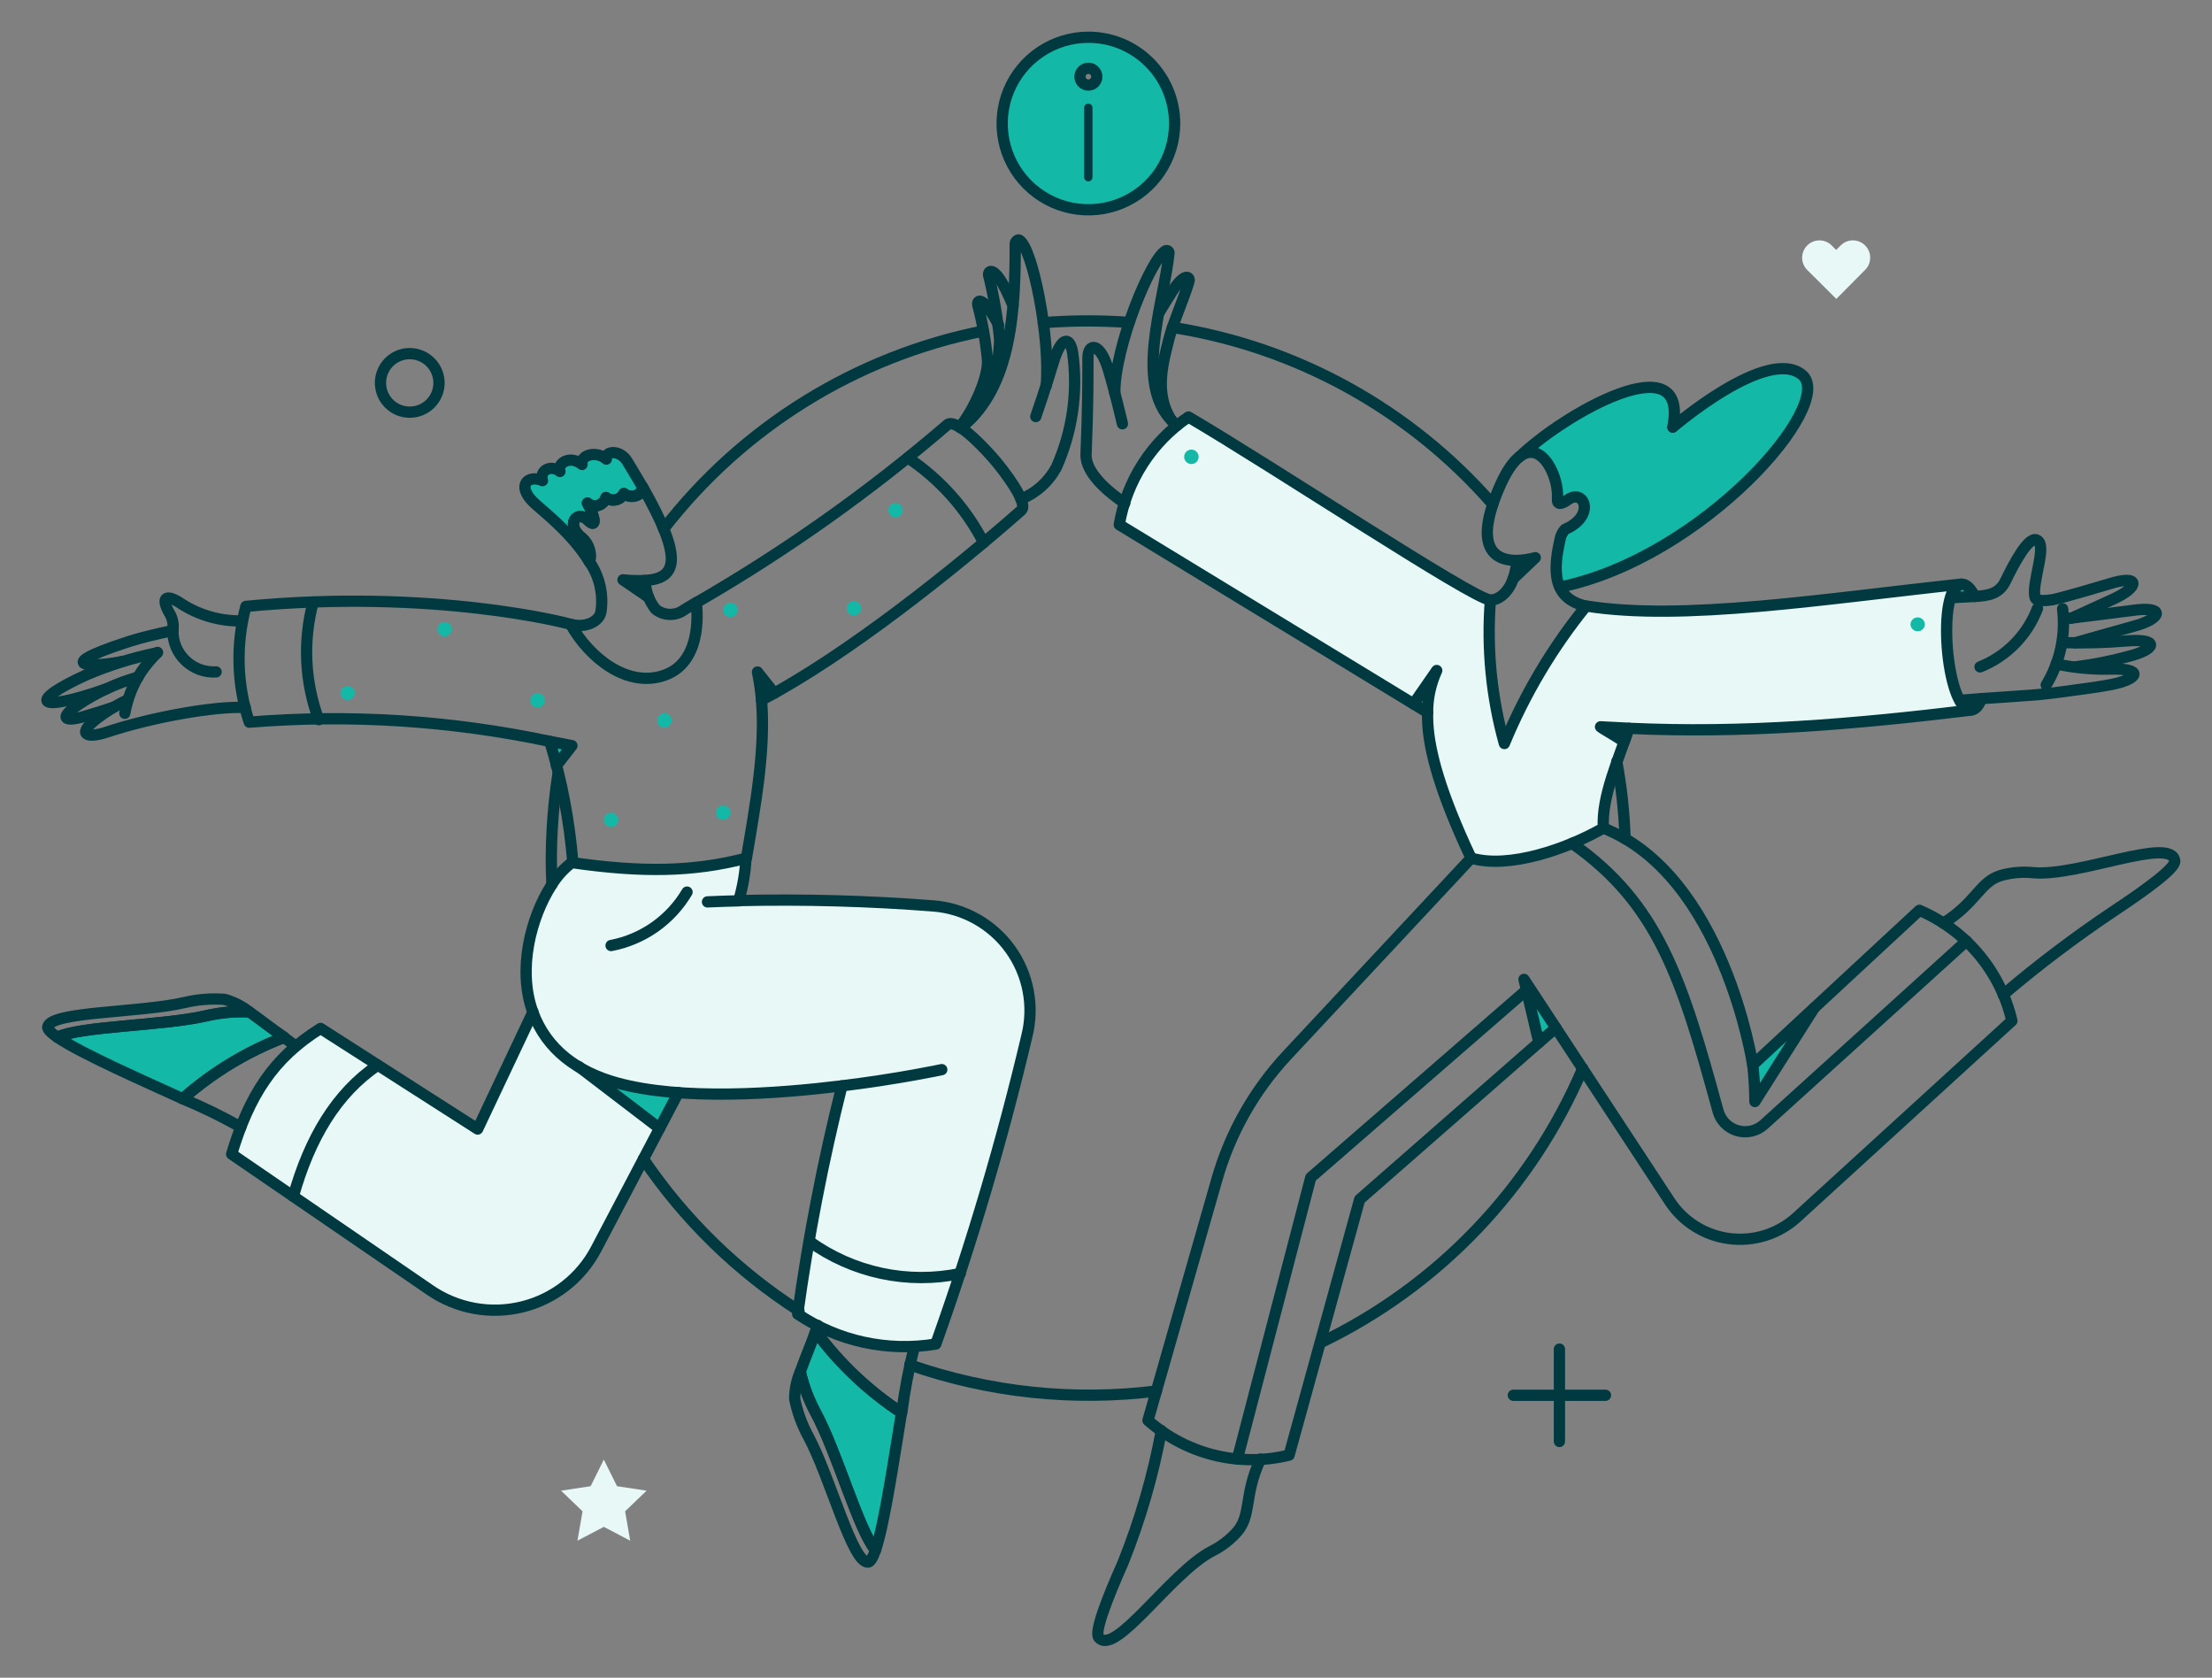 <svg width="393" height="298" viewBox="0 0 393 298" fill="none" xmlns="http://www.w3.org/2000/svg">
<rect x="0" y="0" width="393" height="298" fill="#808080" stroke="none"/>
<g clip-path="url(#clip0_163_321)">
<path d="M350.197 126.134C345.672 126.134 343.968 104.103 348.496 103.751C324.019 106.356 298.887 110.36 281.803 107.645C275.805 115.042 270.912 123.269 267.276 132.071C264.967 123.786 264.128 115.161 264.794 106.587C261.545 106.322 226.079 82.806 211.146 74.072C207.908 76.262 205.15 79.087 203.039 82.376C200.925 85.664 199.504 89.347 198.858 93.202L251.195 125.042L255.316 119.106C254.353 121.476 253.814 123.997 253.724 126.554C253.573 131.696 255.236 139.219 261.435 152.424C267.485 154.239 277.355 151.441 284.877 147.093C284.537 142.367 286.844 136.582 288.583 131.744C287.248 130.766 285.845 129.882 284.386 129.098C306.566 130.558 327.438 128.904 350.197 126.134Z" fill="#E8F8F6"/>
<path d="M165.808 160.883C154.312 159.983 142.779 159.667 131.252 159.937C131.971 157.488 132.403 154.962 132.537 152.413C123.085 154.871 113.935 154.946 101.762 153.209V153.058C96.106 156.799 91.169 170.064 94.715 179.815L84.898 200.547L56.921 182.697C48.489 187.953 44.255 194.683 41.154 205.005L76.429 229.163C78.795 230.787 81.479 231.892 84.302 232.403C87.126 232.917 90.026 232.825 92.812 232.135C95.598 231.446 98.206 230.174 100.465 228.403C102.724 226.634 104.583 224.405 105.919 221.866L117.186 200.43L102.966 189.568C105.051 190.786 107.291 191.718 109.624 192.338C121.232 195.552 138.207 194.267 149.623 192.868C146.266 206.225 143.641 219.755 141.761 233.398C148.96 238.242 157.738 240.148 166.297 238.729C172.692 220.807 178.095 202.547 182.482 184.03C183.137 181.395 183.211 178.649 182.697 175.983C182.184 173.318 181.096 170.795 179.509 168.592C177.922 166.389 175.875 164.558 173.508 163.227C171.142 161.895 168.514 161.095 165.808 160.883Z" fill="#E8F8F6"/>
<path d="M331.37 43.598C331.085 43.311 330.747 43.084 330.373 42.928C330.001 42.773 329.601 42.693 329.195 42.693C328.791 42.693 328.391 42.773 328.019 42.928C327.645 43.084 327.306 43.311 327.022 43.598L326.226 44.394L325.43 43.598C324.853 43.022 324.071 42.698 323.255 42.698C322.439 42.698 321.657 43.022 321.08 43.599C320.505 44.176 320.18 44.959 320.18 45.774C320.18 46.59 320.505 47.372 321.082 47.949L326.256 53.091L331.36 47.949C331.649 47.664 331.877 47.326 332.035 46.953C332.19 46.58 332.271 46.18 332.271 45.775C332.273 45.371 332.194 44.97 332.039 44.596C331.883 44.223 331.657 43.884 331.37 43.598Z" fill="#E8F8F6"/>
<path d="M114.88 264.777L109.624 263.983L107.28 259.256L104.936 263.983L99.682 264.777L103.501 268.444L102.593 273.662L107.28 271.204L111.968 273.662L111.061 268.444L114.88 264.777Z" fill="#E8F8F6"/>
<path d="M272.804 99.049L268.824 102.83C269.192 101.781 269.421 100.687 269.505 99.578C270.621 99.525 271.728 99.347 272.804 99.049Z" fill="#14B8A6"/>
<path d="M289.365 129.344C289.1 130.1 288.836 130.894 288.533 131.732C287.198 130.754 285.795 129.87 284.336 129.085C286.038 129.155 287.702 129.269 289.365 129.344Z" fill="#14B8A6"/>
<path d="M320.14 66.581C313.947 61.439 297.154 75.882 297.154 75.882C300.252 60.607 277.568 73.694 269.931 81.138C273.863 78 277.001 84.804 276.661 88.66C276.661 89.57 277.152 89.759 278.551 88.776C281.463 86.658 283.542 91.687 278.06 94.029C277.692 94.427 277.421 94.904 277.264 95.422C276.259 98.276 276.193 101.376 277.075 104.27C302.521 99.06 326.303 71.686 320.14 66.581Z" fill="#14B8A6"/>
<path d="M276.434 182.579L273.409 185.188L270.762 173.958L276.434 182.579Z" fill="#14B8A6"/>
<path d="M193.369 6.618C190.339 6.618 187.376 7.517 184.856 9.201C182.337 10.885 180.372 13.278 179.213 16.078C178.053 18.877 177.75 21.958 178.341 24.931C178.932 27.903 180.391 30.634 182.534 32.776C184.677 34.919 187.408 36.379 190.38 36.97C193.352 37.561 196.433 37.258 199.234 36.098C202.034 34.938 204.426 32.974 206.109 30.454C207.793 27.934 208.692 24.972 208.692 21.941C208.696 19.928 208.302 17.934 207.534 16.073C206.764 14.213 205.636 12.522 204.213 11.098C202.788 9.675 201.099 8.546 199.238 7.777C197.377 7.009 195.383 6.615 193.369 6.618ZM193.747 31.271C193.747 31.371 193.708 31.467 193.637 31.538C193.566 31.609 193.47 31.649 193.369 31.649C193.319 31.652 193.268 31.644 193.221 31.626C193.174 31.608 193.131 31.58 193.096 31.544C193.06 31.509 193.032 31.466 193.014 31.419C192.996 31.371 192.988 31.321 192.991 31.271V19.398C192.992 19.298 193.032 19.202 193.103 19.131C193.173 19.061 193.269 19.021 193.369 19.02C193.42 19.017 193.47 19.025 193.517 19.043C193.565 19.061 193.608 19.089 193.643 19.124C193.679 19.16 193.707 19.203 193.725 19.25C193.742 19.297 193.75 19.348 193.747 19.398V31.271ZM192.311 13.653C192.323 13.375 192.441 13.113 192.642 12.921C192.843 12.728 193.11 12.621 193.388 12.621C193.666 12.621 193.934 12.728 194.134 12.921C194.335 13.113 194.454 13.375 194.466 13.653C194.454 13.931 194.335 14.193 194.134 14.386C193.934 14.578 193.666 14.685 193.388 14.685C193.11 14.685 192.843 14.578 192.642 14.386C192.441 14.193 192.323 13.931 192.311 13.653Z" fill="#14B8A6"/>
<path d="M102.743 189.42L117.186 200.423L120.551 194.071C114.337 193.912 108.242 192.32 102.743 189.42Z" fill="#14B8A6"/>
<path d="M115.22 106.091L110.683 103.031C111.987 103.188 113.302 103.238 114.615 103.182C114.719 104.17 114.921 105.144 115.22 106.091Z" fill="#14B8A6"/>
<path d="M255.262 119.095C254.299 121.466 253.76 123.987 253.67 126.544L251.137 124.994L255.262 119.095Z" fill="#14B8A6"/>
<path d="M134.579 119.362C134.916 121.01 135.156 122.676 135.297 124.352C136.016 124.012 136.81 123.596 137.604 123.18L134.579 119.362Z" fill="#14B8A6"/>
<path d="M144.899 236.494C144.031 238.99 142.933 241.485 142.179 243.676C142.766 246.191 143.68 248.619 144.899 250.898C148.718 257.968 152.537 271.845 155.561 275.323C157.225 270.37 159.002 257.932 160.174 250.936C154.273 247.057 149.102 242.17 144.899 236.494Z" fill="#14B8A6"/>
<path d="M44.255 179.701C41.675 179.588 39.093 179.831 36.579 180.42C28.715 182.234 14.311 182.234 10.19 184.238C14.5 187.188 26.03 192.216 32.458 195.165C37.772 190.479 43.879 186.778 50.493 184.238C48.263 182.726 46.145 181.025 44.255 179.701Z" fill="#14B8A6"/>
<path d="M111.439 81.936C110.191 79.895 107.459 80.008 107.734 81.558C106.034 80.046 103.085 80.762 103.423 82.504C101.384 80.84 99.002 82.163 99.491 83.751C97.716 82.39 95.788 83.751 96.393 85.377C93.859 84.281 91.742 86.173 94.729 89.158C96.015 90.444 101.609 94.601 104.747 99.856C104.94 99.1 104.922 98.306 104.695 97.559C104.469 96.813 104.042 96.143 103.461 95.621C100.361 93.277 102.478 90.481 104.444 92.408C106.184 94.109 105.618 91.612 104.369 89.383C104.628 89.606 104.939 89.761 105.273 89.832C105.607 89.904 105.954 89.89 106.282 89.792C106.61 89.695 106.907 89.516 107.148 89.273C107.388 89.03 107.564 88.731 107.658 88.402C107.906 88.589 108.192 88.72 108.496 88.786C108.799 88.851 109.114 88.85 109.417 88.781C109.72 88.713 110.005 88.579 110.251 88.39C110.497 88.2 110.699 87.959 110.842 87.683C112.235 88.665 114.132 88.061 114.207 86.587C113.367 85.146 112.422 83.558 111.439 81.936Z" fill="#14B8A6"/>
<path d="M101.615 132.444L98.856 135.998C98.478 134.525 98.1 133.086 97.684 131.689C98.964 131.916 101.615 132.444 101.615 132.444Z" fill="#14B8A6"/>
<path d="M63.044 123.104C63.031 123.436 62.89 123.75 62.651 123.98C62.411 124.21 62.092 124.339 61.76 124.339C61.428 124.339 61.108 124.21 60.869 123.98C60.63 123.75 60.489 123.436 60.475 123.104C60.489 122.772 60.63 122.458 60.869 122.227C61.108 121.997 61.428 121.869 61.76 121.869C62.092 121.869 62.411 121.997 62.651 122.227C62.89 122.458 63.031 122.772 63.044 123.104Z" fill="#14B8A6"/>
<path d="M80.286 111.762C80.286 112.103 80.15 112.43 79.909 112.671C79.668 112.912 79.341 113.048 79 113.048C78.659 113.048 78.332 112.912 78.091 112.671C77.85 112.43 77.715 112.103 77.715 111.762C77.715 111.421 77.85 111.094 78.091 110.853C78.332 110.612 78.659 110.477 79 110.477C79.341 110.477 79.668 110.612 79.909 110.853C80.15 111.094 80.286 111.421 80.286 111.762Z" fill="#14B8A6"/>
<path d="M96.809 124.391C96.809 124.732 96.673 125.059 96.432 125.3C96.191 125.541 95.864 125.677 95.523 125.677C95.182 125.677 94.855 125.541 94.614 125.3C94.373 125.059 94.237 124.732 94.237 124.391C94.237 124.05 94.373 123.723 94.614 123.482C94.855 123.241 95.182 123.106 95.523 123.106C95.864 123.106 96.191 123.241 96.432 123.482C96.673 123.723 96.809 124.05 96.809 124.391Z" fill="#14B8A6"/>
<path d="M119.342 127.984C119.342 128.325 119.206 128.652 118.965 128.893C118.724 129.134 118.397 129.27 118.056 129.27C117.715 129.27 117.388 129.134 117.147 128.893C116.906 128.652 116.771 128.325 116.771 127.984C116.771 127.643 116.906 127.316 117.147 127.075C117.388 126.834 117.715 126.698 118.056 126.698C118.397 126.698 118.724 126.834 118.965 127.075C119.206 127.316 119.342 127.643 119.342 127.984Z" fill="#14B8A6"/>
<path d="M131.066 108.322C131.066 108.663 130.931 108.99 130.69 109.231C130.449 109.472 130.122 109.608 129.781 109.608C129.44 109.608 129.113 109.472 128.872 109.231C128.631 108.99 128.495 108.663 128.495 108.322C128.495 107.982 128.631 107.655 128.872 107.413C129.113 107.172 129.44 107.037 129.781 107.037C130.122 107.037 130.449 107.172 130.69 107.413C130.931 107.655 131.066 107.982 131.066 108.322Z" fill="#14B8A6"/>
<path d="M152.99 108.059C152.99 108.4 152.855 108.727 152.614 108.968C152.373 109.209 152.046 109.345 151.705 109.345C151.364 109.345 151.037 109.209 150.796 108.968C150.555 108.727 150.419 108.4 150.419 108.059C150.419 107.718 150.555 107.391 150.796 107.15C151.037 106.909 151.364 106.773 151.705 106.773C152.046 106.773 152.373 106.909 152.614 107.15C152.855 107.391 152.99 107.718 152.99 108.059Z" fill="#14B8A6"/>
<path d="M160.401 90.63C160.401 90.971 160.266 91.298 160.025 91.539C159.784 91.78 159.457 91.916 159.116 91.916C158.775 91.916 158.448 91.78 158.207 91.539C157.966 91.298 157.83 90.971 157.83 90.63C157.83 90.289 157.966 89.962 158.207 89.721C158.448 89.48 158.775 89.345 159.116 89.345C159.457 89.345 159.784 89.48 160.025 89.721C160.266 89.962 160.401 90.289 160.401 90.63Z" fill="#14B8A6"/>
<path d="M109.851 145.639C109.851 145.98 109.716 146.307 109.475 146.548C109.234 146.789 108.906 146.925 108.566 146.925C108.225 146.925 107.898 146.789 107.657 146.548C107.416 146.307 107.28 145.98 107.28 145.639C107.28 145.298 107.416 144.971 107.657 144.73C107.898 144.489 108.225 144.354 108.566 144.354C108.906 144.354 109.234 144.489 109.475 144.73C109.716 144.971 109.851 145.298 109.851 145.639Z" fill="#14B8A6"/>
<path d="M129.777 144.353C129.777 144.694 129.641 145.021 129.4 145.262C129.159 145.503 128.832 145.639 128.491 145.639C128.15 145.639 127.824 145.503 127.582 145.262C127.341 145.021 127.206 144.694 127.206 144.353C127.206 144.012 127.341 143.685 127.582 143.444C127.824 143.203 128.15 143.068 128.491 143.068C128.832 143.068 129.159 143.203 129.4 143.444C129.641 143.685 129.777 144.012 129.777 144.353Z" fill="#14B8A6"/>
<path d="M350.84 105.94C349.517 106.016 347.173 106.129 346.643 106.167C347.626 103.031 349.37 102.991 350.84 105.94Z" fill="#14B8A6"/>
<path d="M352.05 124.087C351.105 126.658 349.554 126.772 348.231 124.39C349.327 124.322 350.651 124.201 352.05 124.087Z" fill="#14B8A6"/>
<path d="M212.955 81.142C212.955 81.483 212.82 81.81 212.579 82.051C212.338 82.292 212.01 82.427 211.67 82.427C211.329 82.427 211.001 82.292 210.76 82.051C210.519 81.81 210.384 81.483 210.384 81.142C210.384 80.801 210.519 80.474 210.76 80.233C211.001 79.992 211.329 79.856 211.67 79.856C212.01 79.856 212.338 79.992 212.579 80.233C212.82 80.474 212.955 80.801 212.955 81.142Z" fill="#14B8A6"/>
<path d="M341.992 110.896C341.978 111.228 341.839 111.542 341.598 111.772C341.36 112.003 341.039 112.131 340.709 112.131C340.377 112.131 340.056 112.003 339.817 111.772C339.577 111.542 339.437 111.228 339.423 110.896C339.437 110.564 339.577 110.25 339.817 110.02C340.056 109.79 340.377 109.661 340.709 109.661C341.039 109.661 341.36 109.79 341.598 110.02C341.839 110.25 341.978 110.564 341.992 110.896Z" fill="#14B8A6"/>
<path d="M311.784 195.656C311.772 193.483 311.647 191.312 311.406 189.153L322.333 179.02L311.784 195.656Z" fill="#14B8A6"/>
<path d="M205.469 247.079C190.699 248.924 175.703 247.332 161.649 242.428" stroke="#013941" stroke-width="2" stroke-linecap="round" stroke-linejoin="round"/>
<path d="M281.198 189.792C272.086 211.133 255.533 228.438 234.618 238.49" stroke="#013941" stroke-width="2" stroke-linecap="round" stroke-linejoin="round"/>
<path d="M287.248 135.278C288.086 139.797 288.577 144.372 288.722 148.965" stroke="#013941" stroke-width="2" stroke-linecap="round" stroke-linejoin="round"/>
<path d="M208.304 58.149C230.372 61.617 250.514 72.74 265.204 89.569" stroke="#013941" stroke-width="2" stroke-linecap="round" stroke-linejoin="round"/>
<path d="M185.354 57.319C189.657 56.973 193.978 56.91 198.289 57.13C199.045 57.17 199.839 57.205 200.595 57.281" stroke="#013941" stroke-width="2" stroke-linecap="round" stroke-linejoin="round"/>
<path d="M117.905 93.953C131.983 75.777 152.148 63.292 174.693 58.792" stroke="#013941" stroke-width="2" stroke-linecap="round" stroke-linejoin="round"/>
<path d="M98.057 157.096C97.902 153.896 97.915 150.69 98.094 147.492C98.276 144.086 98.629 140.692 99.153 137.322" stroke="#013941" stroke-width="2" stroke-linecap="round" stroke-linejoin="round"/>
<path d="M141.95 232.824C131.004 225.805 121.602 216.635 114.313 205.867" stroke="#013941" stroke-width="2" stroke-linecap="round" stroke-linejoin="round"/>
<path d="M269.515 99.548C270.616 99.514 271.706 99.35 272.767 99.056L268.834 102.799" stroke="#013941" stroke-width="2" stroke-linecap="round" stroke-linejoin="round"/>
<path d="M368.044 109.795L375.492 106.392C380.216 104.237 380.268 101.938 374.623 103.745C374.28 103.855 365.888 106.35 364.565 106.543C363.544 106.692 361.779 106.844 361.58 106.165C360.822 103.578 363.968 96.589 361.769 95.881C360.334 95.421 357.883 99.93 356.325 103.178C355.234 105.451 353.339 105.825 350.842 105.938" stroke="#013941" stroke-width="2" stroke-linecap="round" stroke-linejoin="round"/>
<path d="M366.683 109.948C366.683 109.948 378.026 108.555 378.782 108.435C384.676 107.577 384.265 109.802 379.236 111.195C374.434 112.525 368.649 114.18 368.649 114.18" stroke="#013941" stroke-width="2" stroke-linecap="round" stroke-linejoin="round"/>
<path d="M366.683 114.145C370.404 114.256 374.127 114.155 377.837 113.842C383.771 113.378 383.128 115.354 378.101 116.602C375.001 117.45 371.841 118.069 368.649 118.455" stroke="#013941" stroke-width="2" stroke-linecap="round" stroke-linejoin="round"/>
<path d="M352.05 124.087C352.05 124.087 360.255 123.55 361.843 123.407C364.904 123.128 368.048 122.641 371.107 122.235C372.165 122.093 373.413 121.9 374.85 121.638C380.147 120.643 380.935 118.677 374.925 118.84C371.7 118.917 368.476 118.612 365.322 117.932" stroke="#013941" stroke-width="2" stroke-linecap="round" stroke-linejoin="round"/>
<path d="M366.456 108.133C367.031 112.842 366.004 117.608 363.544 121.665" stroke="#013941" stroke-width="2" stroke-linecap="round" stroke-linejoin="round"/>
<path d="M361.994 108.06C361.107 110.406 359.741 112.542 357.982 114.332C356.225 116.122 354.116 117.527 351.785 118.457" stroke="#013941" stroke-width="2" stroke-linecap="round" stroke-linejoin="round"/>
<path d="M289.389 129.357C289.124 130.113 288.86 130.907 288.557 131.745C286.591 130.422 284.924 129.566 284.36 129.098C286.062 129.168 287.725 129.281 289.389 129.357Z" stroke="#013941" stroke-width="2" stroke-linecap="round" stroke-linejoin="round"/>
<path d="M251.141 125.031L255.262 119.095C254.192 121.434 253.635 123.975 253.631 126.548" stroke="#013941" stroke-width="2" stroke-linecap="round" stroke-linejoin="round"/>
<path d="M264.795 106.583C266.162 106.583 267.929 105.409 268.84 102.802C269.207 101.752 269.435 100.659 269.521 99.55C265.967 99.588 261.402 97.759 266.572 86.129C267.684 83.63 269.843 79.807 272.526 80.392C275.135 80.963 276.926 85.582 276.705 88.551C276.615 89.827 277.501 89.514 278.55 88.768C281.479 86.675 283.54 91.678 278.058 94.022C277.694 94.422 277.421 94.897 277.262 95.415C275.847 101.385 275.797 106.302 281.799 107.665" stroke="#013941" stroke-width="2" stroke-linecap="round" stroke-linejoin="round"/>
<path d="M269.969 81.142C277.606 73.694 300.292 60.612 297.192 75.887C297.192 75.887 313.975 61.446 320.178 66.586C326.347 71.692 302.597 99.062 277.152 104.28" stroke="#013941" stroke-width="2" stroke-linecap="round" stroke-linejoin="round"/>
<path d="M350.197 126.131C345.722 126.131 343.967 104.099 348.496 103.747C324.218 106.334 299.04 110.384 281.803 107.641C275.805 115.038 270.912 123.265 267.276 132.067C264.968 123.782 264.128 115.157 264.795 106.583C261.545 106.318 226.079 82.802 211.146 74.068C207.908 76.258 205.15 79.083 203.039 82.372C200.926 85.66 199.505 89.343 198.858 93.198L253.637 126.55C253.623 127.161 253.637 127.802 253.67 128.487C253.951 133.557 255.891 140.779 261.354 152.406C268.11 154.422 278.581 150.711 284.872 147.075C284.474 141.549 287.694 134.578 289.395 129.364C309.735 130.294 329.159 128.682 350.197 126.131Z" stroke="#013941" stroke-width="2" stroke-linecap="round" stroke-linejoin="round"/>
<path d="M261.386 152.406L228.72 187.378C222.82 193.681 218.515 201.304 216.169 209.611L203.957 252.294C207.328 255.271 211.367 257.389 215.735 258.463C220.101 259.538 224.664 259.538 229.031 258.463L241.568 213.047C278.667 180.575 272.311 186.125 276.426 182.575L296.655 213.388C297.843 215.195 299.409 216.721 301.244 217.865C303.08 219.007 305.14 219.74 307.287 220.008C309.432 220.279 311.61 220.08 313.671 219.425C315.733 218.773 317.627 217.68 319.225 216.223L357.449 181.327C356.444 176.993 354.432 172.957 351.577 169.546C348.723 166.135 345.103 163.445 341.014 161.694L311.399 189.155C311.399 189.155 306.294 155.469 284.82 147.075" stroke="#013941" stroke-width="2" stroke-linecap="round" stroke-linejoin="round"/>
<path d="M273.409 185.188L270.763 173.958L276.434 182.579" stroke="#013941" stroke-width="2" stroke-linecap="round" stroke-linejoin="round"/>
<path d="M206.338 254.11C204.848 262.13 202.567 269.981 199.533 277.553C196.653 284.052 194.396 289.873 195.222 290.862C198.116 294.322 207.958 279.373 215.262 275.549C217.001 274.685 218.557 273.491 219.838 272.032C222.404 269.004 220.971 265.491 223.958 259.177" stroke="#013941" stroke-width="2" stroke-linecap="round" stroke-linejoin="round"/>
<path d="M355.907 176.677C362.167 171.348 368.732 166.387 375.568 161.82C381.502 157.885 386.531 154.182 386.379 152.934C385.844 148.473 369.445 155.702 361.276 155.014C359.333 154.811 357.371 154.978 355.491 155.505C351.71 156.648 351.218 160.232 345.282 163.975" stroke="#013941" stroke-width="2" stroke-linecap="round" stroke-linejoin="round"/>
<path d="M198.058 69.761C198.058 61.403 204.557 45.821 207.095 44.544C207.162 44.513 207.236 44.5 207.308 44.507C207.381 44.513 207.451 44.539 207.513 44.581C207.572 44.623 207.62 44.68 207.652 44.746C207.684 44.813 207.698 44.886 207.692 44.959C206.822 53.887 201.031 69.134 209.103 75.556" stroke="#013941" stroke-width="2" stroke-linecap="round" stroke-linejoin="round"/>
<path d="M199.835 89.379C196.924 87.413 192.816 84.007 192.954 80.683C193.334 71.497 193.276 67.185 193.294 63.555C193.308 60.871 195.419 60.793 196.848 65.446C198.102 69.527 199.419 75.276 199.419 75.276" stroke="#013941" stroke-width="2" stroke-linecap="round" stroke-linejoin="round"/>
<path d="M205.922 55.537C206.718 54.214 207.58 52.851 207.926 52.288C210.454 48.176 211.468 49.183 211.254 49.944C210.412 52.917 208.38 57.39 207.699 60.15C206.685 64.212 204.957 69.881 208.177 74.705" stroke="#013941" stroke-width="2" stroke-linecap="round" stroke-linejoin="round"/>
<path d="M167.321 189.991C167.321 189.991 159.796 191.617 149.625 192.864" stroke="#013941" stroke-width="2" stroke-linecap="round" stroke-linejoin="round"/>
<path d="M97.943 157.284C98.926 155.647 100.223 154.22 101.76 153.087V153.239C113.935 154.978 123.085 154.902 132.537 152.443C132.403 154.992 131.971 157.517 131.252 159.967C142.743 159.702 154.262 160.017 165.808 160.912C168.512 161.121 171.137 161.917 173.501 163.246C175.865 164.574 177.91 166.402 179.494 168.603C181.078 170.804 182.162 173.326 182.672 175.988C183.181 178.651 183.103 181.393 182.442 184.024C178.064 202.545 172.662 220.809 166.262 238.733C157.701 240.152 148.922 238.245 141.723 233.402C143.604 219.758 146.23 206.228 149.587 192.871C138.171 194.264 121.198 195.544 109.588 192.342C102.709 190.446 97.101 186.486 94.663 179.751C91.879 172.11 94.387 162.84 97.943 157.284Z" stroke="#013941" stroke-width="2" stroke-linecap="round" stroke-linejoin="round"/>
<path d="M131.289 160.006C129.399 160.044 127.546 160.12 125.694 160.195" stroke="#013941" stroke-width="2" stroke-linecap="round" stroke-linejoin="round"/>
<path d="M120.519 194.069L105.913 221.86C104.577 224.399 102.718 226.628 100.459 228.397C98.2 230.168 95.592 231.44 92.806 232.128C90.02 232.819 87.12 232.91 84.296 232.397C81.473 231.885 78.789 230.781 76.423 229.157L41.154 204.998C44.259 194.664 48.499 187.93 56.951 182.673L84.861 200.541L94.691 179.745" stroke="#013941" stroke-width="2" stroke-linecap="round" stroke-linejoin="round"/>
<path d="M102.781 189.42L117.186 200.423" stroke="#013941" stroke-width="2" stroke-linecap="round" stroke-linejoin="round"/>
<path d="M115.22 106.091L110.683 102.99C111.99 103.137 113.306 103.175 114.619 103.104" stroke="#013941" stroke-width="2" stroke-linecap="round" stroke-linejoin="round"/>
<path d="M123.69 107.036C123.009 107.452 122.328 107.832 121.648 108.246C120.909 108.827 119.994 109.139 119.054 109.132C118.114 109.126 117.204 108.8 116.474 108.208C115.315 106.755 114.665 104.962 114.625 103.104C120.707 102.748 121.079 98.658 114.205 86.545C114.134 86.898 113.97 87.225 113.73 87.494C113.491 87.762 113.184 87.963 112.842 88.074C112.5 88.186 112.134 88.204 111.783 88.128C111.431 88.052 111.106 87.884 110.84 87.642C110.704 87.925 110.506 88.173 110.26 88.369C110.015 88.564 109.728 88.702 109.422 88.771C109.116 88.84 108.798 88.839 108.492 88.768C108.186 88.697 107.901 88.557 107.656 88.36C107.562 88.689 107.386 88.988 107.146 89.231C106.905 89.474 106.607 89.652 106.28 89.75C105.953 89.848 105.606 89.862 105.271 89.791C104.937 89.72 104.626 89.566 104.367 89.343C105.652 91.572 106.182 94.067 104.442 92.366C102.476 90.44 100.359 93.273 103.461 95.582C104.042 96.102 104.469 96.772 104.695 97.518C104.922 98.265 104.94 99.059 104.747 99.814C106.541 102.431 107.258 105.638 106.749 108.769C106.408 110.361 104.14 111.605 101.376 110.887C104.673 116.811 111.459 122.27 118.058 119.937C125.319 117.38 123.69 107.036 123.69 107.036Z" stroke="#013941" stroke-width="2" stroke-linecap="round" stroke-linejoin="round"/>
<path d="M170.667 75.963C180.007 68.9 180.375 53.968 180.375 43.259C180.375 42.919 180.864 42.463 181.129 42.662C183.491 44.199 186.633 60.121 185.877 68.498" stroke="#013941" stroke-width="2" stroke-linecap="round" stroke-linejoin="round"/>
<path d="M181.384 88.66C184.063 87.581 186.282 85.603 187.66 83.064C190.539 76.657 191.547 69.565 190.568 62.609C190.054 59.588 188.486 59.849 187.127 64.424C185.915 68.508 184.027 73.99 184.027 73.99" stroke="#013941" stroke-width="2" stroke-linecap="round" stroke-linejoin="round"/>
<path d="M170.51 75.869C173.113 72.685 175.563 67.033 175.45 64.05C175.144 60.706 174.562 57.392 173.71 54.144C173.539 53.348 174.532 52.289 177.416 57.726" stroke="#013941" stroke-width="2" stroke-linecap="round" stroke-linejoin="round"/>
<path d="M135.297 124.352C135.156 122.676 134.916 121.01 134.579 119.362L137.56 123.129" stroke="#013941" stroke-width="2" stroke-linecap="round" stroke-linejoin="round"/>
<path d="M132.575 152.444H132.613C134.239 142.84 136.016 133.123 135.297 124.353C150.396 116.433 169.585 101.08 181.465 90.629C182.813 89.282 178.094 83.316 176.797 81.785C175.466 80.215 170.26 74.434 168.423 75.354C154.544 87.284 139.581 97.891 123.728 107.036" stroke="#013941" stroke-width="2" stroke-linecap="round" stroke-linejoin="round"/>
<path d="M162.443 239.214C161.469 243.073 160.724 246.987 160.212 250.935C154.296 247.061 149.122 242.156 144.937 236.454C145.088 236.124 145.215 235.784 145.315 235.433" stroke="#013941" stroke-width="2" stroke-linecap="round" stroke-linejoin="round"/>
<path d="M144.899 250.886C143.68 248.608 142.766 246.18 142.179 243.665C141.536 245.185 141.198 246.817 141.184 248.468C141.659 250.823 142.488 253.091 143.641 255.197C147.536 262.456 151.43 277.656 154.228 277.467C154.644 277.429 155.098 276.635 155.552 275.312C152.575 271.841 148.756 257.965 144.899 250.886Z" stroke="#013941" stroke-width="2" stroke-linecap="round" stroke-linejoin="round"/>
<path d="M144.899 236.494C144.031 238.99 142.933 241.485 142.179 243.676C142.766 246.191 143.68 248.619 144.899 250.898C148.718 257.968 152.537 271.845 155.561 275.323C157.225 270.37 159.002 257.932 160.174 250.936C154.273 247.057 149.102 242.17 144.899 236.494Z" stroke="#013941" stroke-width="2" stroke-linecap="round" stroke-linejoin="round"/>
<path d="M42.78 200.197C39.444 198.314 35.997 196.634 32.458 195.168C37.757 190.489 43.853 186.802 50.456 184.279C51.476 184.959 51.628 185.224 52.611 185.791" stroke="#013941" stroke-width="2" stroke-linecap="round" stroke-linejoin="round"/>
<path d="M39.907 177.51C37.51 177.331 35.099 177.522 32.761 178.079C24.745 179.929 9.018 179.627 8.483 182.387C8.407 182.803 9.05 183.446 10.184 184.24C14.305 182.236 28.709 182.236 36.611 180.459C39.124 179.868 41.707 179.625 44.287 179.742C42.993 178.71 41.503 177.949 39.907 177.51Z" stroke="#013941" stroke-width="2" stroke-linecap="round" stroke-linejoin="round"/>
<path d="M44.255 179.701C41.675 179.588 39.093 179.831 36.579 180.42C28.715 182.234 14.311 182.234 10.19 184.238C14.5 187.188 26.03 192.216 32.458 195.165C37.772 190.479 43.879 186.778 50.493 184.238C48.263 182.726 46.145 181.025 44.255 179.701Z" stroke="#013941" stroke-width="2" stroke-linecap="round" stroke-linejoin="round"/>
<path d="M20.248 125.598C18.811 126.09 16.956 126.653 15.073 127.224C11.593 128.275 10.309 127.64 13.788 125.258C17.077 123.025 20.706 121.339 24.534 120.267" stroke="#013941" stroke-width="2" stroke-linecap="round" stroke-linejoin="round"/>
<path d="M27.997 115.883C26.947 116.909 25.996 118.031 25.159 119.236C23.656 121.489 22.639 124.03 22.174 126.697" stroke="#013941" stroke-width="2" stroke-linecap="round" stroke-linejoin="round"/>
<path d="M18.924 122.351C6.333 126.775 4.753 124.711 15.294 119.893C19.361 118.152 23.595 116.831 27.931 115.949" stroke="#013941" stroke-width="2" stroke-linecap="round" stroke-linejoin="round"/>
<path d="M43.582 125.676C38.315 125.381 27.075 127.345 18.924 130.054C15.37 131.226 13.47 130.452 17.412 127.483C19.073 126.241 20.852 125.167 22.725 124.277" stroke="#013941" stroke-width="2" stroke-linecap="round" stroke-linejoin="round"/>
<path d="M21.758 117.472C17.525 118.455 7.878 118.817 22.892 113.955C25.236 113.197 28.066 112.562 30.719 111.989C30.869 111.003 30.696 109.996 30.227 109.116C28.635 106.449 29.173 105.366 31.778 106.96C35.084 109.21 39.009 110.373 43.007 110.288" stroke="#013941" stroke-width="2" stroke-linecap="round" stroke-linejoin="round"/>
<path d="M30.719 111.984C30.702 112.982 30.892 113.973 31.275 114.895C31.659 115.816 32.229 116.649 32.95 117.34C33.67 118.031 34.526 118.566 35.463 118.912C36.399 119.257 37.397 119.405 38.394 119.347" stroke="#013941" stroke-width="2" stroke-linecap="round" stroke-linejoin="round"/>
<path d="M114.2 86.582C114.124 88.057 112.233 88.662 110.834 87.679C110.691 87.955 110.489 88.196 110.243 88.386C109.997 88.575 109.712 88.709 109.409 88.778C109.106 88.846 108.792 88.847 108.488 88.782C108.184 88.716 107.898 88.585 107.65 88.397C107.556 88.725 107.38 89.025 107.139 89.267C106.899 89.51 106.601 89.688 106.274 89.786C105.946 89.884 105.599 89.898 105.265 89.826C104.931 89.755 104.62 89.601 104.361 89.378C105.609 91.609 106.176 94.106 104.437 92.403C102.47 90.477 100.361 93.265 103.454 95.617C104.035 96.137 104.462 96.808 104.689 97.554C104.916 98.301 104.933 99.096 104.739 99.852C101.603 94.598 96.007 90.439 94.721 89.153C91.736 86.168 93.852 84.276 96.385 85.372C95.788 83.746 97.708 82.387 99.484 83.746C98.992 82.154 101.376 80.835 103.416 82.499C103.075 80.76 106.025 80.041 107.726 81.553C107.461 80.003 110.19 79.886 111.431 81.932C112.426 83.553 114.2 86.582 114.2 86.582Z" stroke="#013941" stroke-width="2" stroke-linecap="round" stroke-linejoin="round"/>
<path d="M98.85 135.998L101.615 132.444C100.255 132.181 98.97 131.914 97.684 131.689" stroke="#013941" stroke-width="2" stroke-linecap="round" stroke-linejoin="round"/>
<path d="M101.384 110.891C100.892 110.702 77.106 104.501 43.688 107.707C41.875 114.475 42.083 121.625 44.285 128.276C62.154 126.823 80.139 127.971 97.678 131.685C99.808 138.649 101.177 145.824 101.76 153.083" stroke="#013941" stroke-width="2" stroke-linecap="round" stroke-linejoin="round"/>
<path d="M77.979 67.562C78.068 68.586 77.851 69.614 77.356 70.515C76.86 71.416 76.109 72.15 75.196 72.624C74.284 73.098 73.251 73.291 72.23 73.178C71.207 73.066 70.242 72.653 69.454 71.991C68.667 71.33 68.093 70.45 67.806 69.463C67.519 68.476 67.531 67.425 67.84 66.445C68.15 65.464 68.743 64.597 69.545 63.954C70.347 63.311 71.321 62.919 72.346 62.83C73.719 62.714 75.083 63.147 76.139 64.034C77.194 64.921 77.856 66.189 77.979 67.562Z" stroke="#013941" stroke-width="2" stroke-linecap="round" stroke-linejoin="round"/>
<path d="M285.244 247.834H268.872" stroke="#013941" stroke-width="2" stroke-linecap="round" stroke-linejoin="round"/>
<path d="M277.059 256.038V239.63" stroke="#013941" stroke-width="2" stroke-linecap="round" stroke-linejoin="round"/>
<path d="M55.646 106.925C53.797 113.828 54.14 121.135 56.629 127.834" stroke="#013941" stroke-width="2" stroke-linecap="round" stroke-linejoin="round"/>
<path d="M161.315 81.325C166.998 85.125 171.624 90.305 174.761 96.379" stroke="#013941" stroke-width="2" stroke-linecap="round" stroke-linejoin="round"/>
<path d="M350.84 105.94C349.517 106.016 347.172 106.129 346.643 106.167C347.626 103.031 349.369 102.991 350.84 105.94Z" stroke="#013941" stroke-width="2" stroke-linecap="round" stroke-linejoin="round"/>
<path d="M352.05 124.087C351.105 126.658 349.555 126.772 348.231 124.39C349.328 124.322 350.651 124.201 352.05 124.087Z" stroke="#013941" stroke-width="2" stroke-linecap="round" stroke-linejoin="round"/>
<path d="M279.308 149.793C294.621 160.539 298.81 173.805 305.243 197.354C305.468 198.176 305.9 198.927 306.497 199.536C307.096 200.142 307.838 200.586 308.656 200.827C309.474 201.066 310.34 201.092 311.17 200.903C312.001 200.712 312.769 200.314 313.402 199.742L349.37 167.15" stroke="#013941" stroke-width="2" stroke-linecap="round" stroke-linejoin="round"/>
<path d="M219.837 259.137L232.879 209.156L271.216 175.845" stroke="#013941" stroke-width="2" stroke-linecap="round" stroke-linejoin="round"/>
<path d="M122.064 158.456C120.617 160.906 118.665 163.019 116.338 164.657C114.01 166.293 111.361 167.415 108.566 167.947" stroke="#013941" stroke-width="2" stroke-linecap="round" stroke-linejoin="round"/>
<path d="M143.803 220.497C147.63 223.257 151.99 225.191 156.605 226.176C161.22 227.159 165.99 227.171 170.61 226.21" stroke="#013941" stroke-width="2" stroke-linecap="round" stroke-linejoin="round"/>
<path d="M67.128 189.198C59.719 194.189 54.989 202.281 52.119 212.481" stroke="#013941" stroke-width="2" stroke-linecap="round" stroke-linejoin="round"/>
<path d="M322.333 179.02L311.786 195.656C311.774 193.483 311.649 191.312 311.408 189.153" stroke="#013941" stroke-width="2" stroke-linecap="round" stroke-linejoin="round"/>
<path d="M170.679 75.967C176.096 71.883 177.416 65.818 177.605 60.299C177.217 56.44 176.56 52.613 175.639 48.845C175.519 48.089 176.584 47.181 178.739 51.529L179.987 54.244" stroke="#013941" stroke-width="2" stroke-linecap="round" stroke-linejoin="round"/>
<path d="M193.37 6.618C190.339 6.618 187.377 7.517 184.857 9.201C182.337 10.885 180.373 13.278 179.213 16.078C178.053 18.877 177.75 21.958 178.341 24.931C178.932 27.903 180.392 30.634 182.535 32.776C184.678 34.919 187.408 36.379 190.38 36.97C193.353 37.561 196.434 37.258 199.234 36.098C202.034 34.938 204.426 32.974 206.11 30.454C207.793 27.934 208.693 24.972 208.693 21.941C208.697 19.928 208.303 17.934 207.534 16.073C206.764 14.213 205.636 12.522 204.213 11.098C202.788 9.675 201.099 8.546 199.238 7.777C197.377 7.009 195.383 6.615 193.37 6.618Z" stroke="#013941" stroke-width="2" stroke-linejoin="round"/>
<path d="M191.877 13.619C191.877 14.015 192.034 14.394 192.314 14.674C192.594 14.954 192.974 15.111 193.369 15.111C193.765 15.111 194.145 14.954 194.425 14.674C194.705 14.394 194.862 14.015 194.862 13.619C194.862 13.223 194.705 12.843 194.425 12.563C194.145 12.284 193.765 12.126 193.369 12.126C192.974 12.126 192.594 12.284 192.314 12.563C192.034 12.843 191.877 13.223 191.877 13.619Z" stroke="#013941" stroke-width="2" stroke-linejoin="round"/>
<path d="M194.1 19.152C194.1 18.74 193.766 18.406 193.354 18.406C192.942 18.406 192.607 18.74 192.607 19.152H194.1ZM192.607 31.466C192.607 31.878 192.942 32.212 193.354 32.212C193.766 32.212 194.1 31.878 194.1 31.466H192.607ZM192.607 19.152V31.466H194.1V19.152H192.607Z" fill="#013941"/>
</g>
<defs>
<clipPath id="clip0_163_321">
<rect width="393" height="298" fill="white"/>
</clipPath>
</defs>
</svg>
